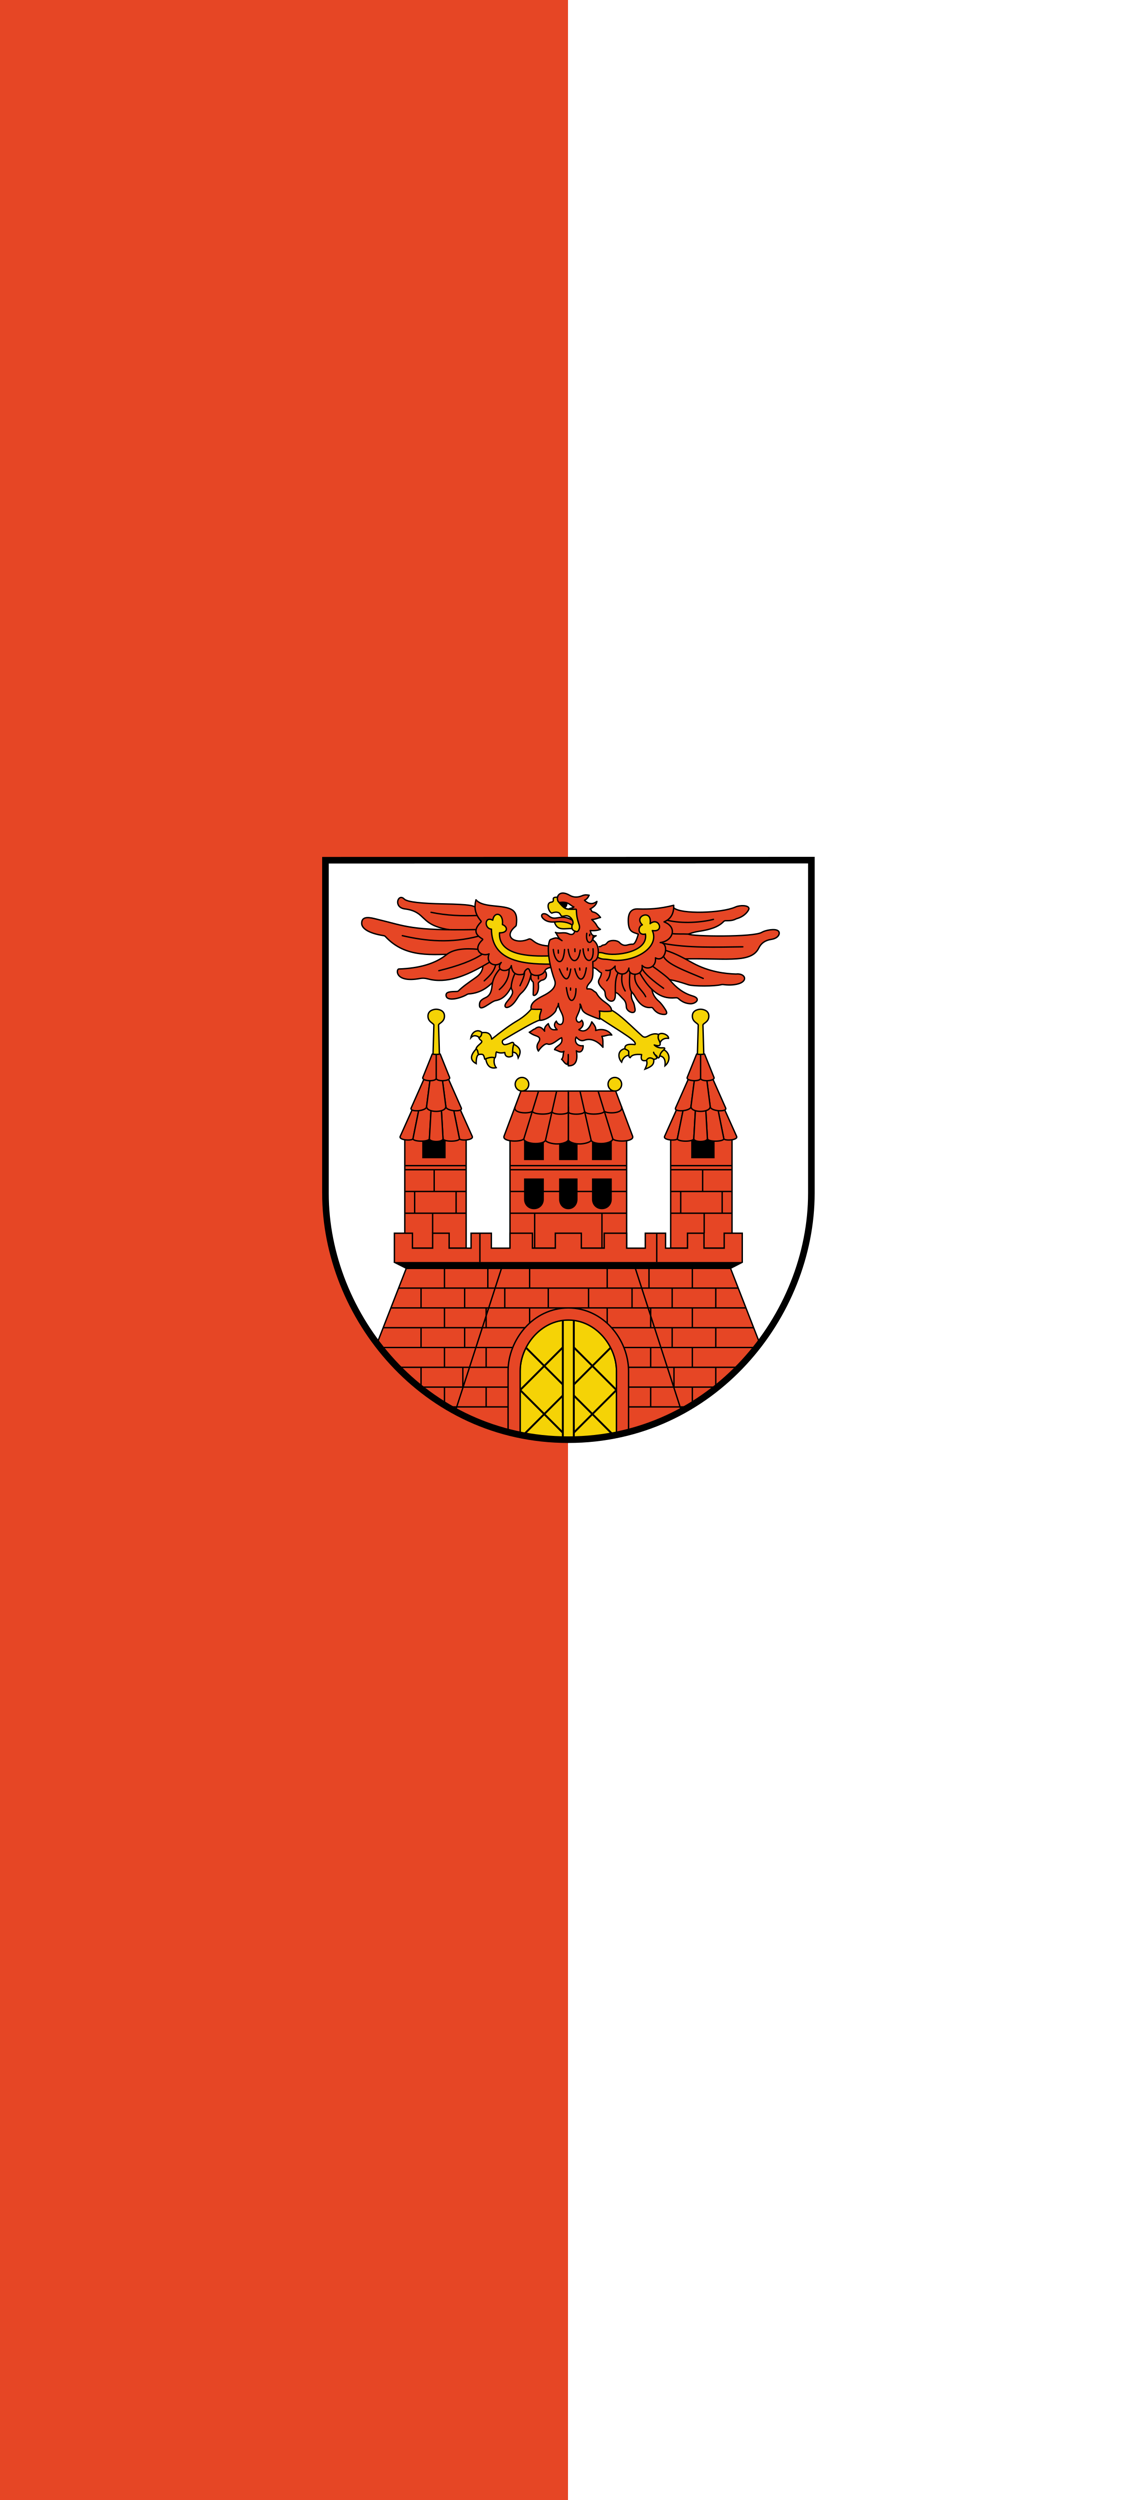 <?xml version="1.0" encoding="UTF-8" standalone="no"?>
<svg
   inkscape:version="1.1.1 (3bf5ae0d25, 2021-09-20)"
   sodipodi:docname="Banner Wittenberge.svg"
   id="svg2130"
   version="1.1"
   viewBox="0 0 300 660"
   height="660"
   width="300"
   xmlns:inkscape="http://www.inkscape.org/namespaces/inkscape"
   xmlns:sodipodi="http://sodipodi.sourceforge.net/DTD/sodipodi-0.dtd"
   xmlns:xlink="http://www.w3.org/1999/xlink"
   xmlns="http://www.w3.org/2000/svg"
   xmlns:svg="http://www.w3.org/2000/svg">
  <defs
     id="defs2124" />
  <sodipodi:namedview
     inkscape:pagecheckerboard="false"
     fit-margin-bottom="0"
     fit-margin-right="0"
     fit-margin-left="0"
     fit-margin-top="0"
     lock-margins="true"
     units="px"
     inkscape:snap-smooth-nodes="true"
     inkscape:snap-object-midpoints="true"
     inkscape:window-maximized="1"
     inkscape:window-y="-11"
     inkscape:window-x="-11"
     inkscape:window-height="1506"
     inkscape:window-width="2560"
     showgrid="false"
     inkscape:document-rotation="0"
     inkscape:current-layer="layer1"
     inkscape:document-units="px"
     inkscape:cy="330"
     inkscape:cx="150"
     inkscape:zoom="1.5"
     inkscape:pageshadow="2"
     inkscape:pageopacity="0"
     borderopacity="1.0"
     bordercolor="#666666"
     pagecolor="#333333"
     id="base"
     showguides="true"
     inkscape:guide-bbox="true"
     inkscape:snap-intersection-paths="true"
     inkscape:object-paths="true"
     inkscape:snap-grids="false"
     inkscape:snap-global="true"
     inkscape:lockguides="false"
     guidecolor="#00ffff"
     guideopacity="0.498"
     inkscape:snap-midpoints="true"
     inkscape:object-nodes="true"
     inkscape:snap-to-guides="true" />
  <g
     id="layer1"
     inkscape:groupmode="layer"
     inkscape:label="wittenberge"
     transform="translate(-708.005,76.265)">
    <g
       id="g2005"
       inkscape:label="banner">
      <g
         id="g1828"
         inkscape:label="banner-0"
         transform="translate(372,-142.667)">
        <rect
           style="opacity:1;fill:#ffffff;stroke:none;stroke-width:2;stroke-linecap:round;stroke-linejoin:round"
           id="rect1574"
           width="300"
           height="660"
           x="336.005"
           y="66.402"
           inkscape:label="banner-w" />
        <rect
           style="opacity:1;fill:#e64625;stroke:none;stroke-width:2;stroke-linecap:round;stroke-linejoin:round"
           id="rect1576"
           width="150"
           height="660"
           x="336.005"
           y="66.402"
           inkscape:label="banner-r" />
      </g>
      <g
         id="g1152"
         inkscape:label="coa"
         transform="matrix(0.29,0,0,0.29,632.421,139.186)">
        <path
           style="opacity:1;fill:#ffffff;stroke:none;stroke-width:6;stroke-linecap:butt;stroke-linejoin:miter;stroke-miterlimit:4;stroke-dasharray:none"
           d="M 557.005,343.396 V 40.165 l 442.491,-0.096 V 343.3 c 0,111.231 -89.696,224.319 -221.329,224.366 -131.633,0.048 -221.162,-113.04 -221.162,-224.271 z"
           id="path2820"
           sodipodi:nodetypes="sccszs"
           inkscape:label="coa-0" />
        <g
           id="g51971"
           inkscape:label="eagle"
           style="display:inline">
          <g
             id="g51929"
             inkscape:label="wings">
            <g
               id="g4522"
               inkscape:label="wing-l"
               style="display:inline">
              <path
                 style="opacity:1;fill:#e64625;stroke:#000000;stroke-width:1.25;stroke-linecap:round;stroke-linejoin:round;stroke-miterlimit:8;stroke-dasharray:none"
                 d="m 874.138,83.408 c 5.982,6.134 43.935,4.993 56.297,-0.676 4.032,-1.802 12.031,-1.765 12.224,1.437 0.075,1.238 -3.288,7.16 -11.517,9.287 -3.109,1.799 -6.497,1.791 -9.886,1.772 -0.528,-0.003 -1.233,0.324 -1.597,0.707 -4.98,5.245 -12.927,7.51 -22.575,8.953 -8.667,1.296 -13.836,4.519 -19.445,7.307 -22.627,-7.268 -13.905,-26.349 -3.5,-28.787 z"
                 id="path4596"
                 sodipodi:nodetypes="ccscssccc"
                 inkscape:label="hand-l1" />
              <path
                 style="opacity:1;fill:#e64625;stroke:#000000;stroke-width:1.25;stroke-linecap:round;stroke-linejoin:round;stroke-miterlimit:8;stroke-dasharray:none"
                 d="m 872.679,106.977 c 4.317,0.536 8.796,0.19 14.799,0.444 2.919,2.193 59.617,2.955 66.939,-1.65 2.754,-1.732 12.002,-3.772 14.877,-1.273 2.265,1.969 0.433,6.694 -6.156,7.696 -6.142,0.935 -9.484,3.754 -11.549,7.955 -7.374,15.001 -32.537,8.32 -75.837,10.076 -36.53,-13.016 -5.651,-23.026 -3.072,-23.248 z"
                 id="path6664"
                 sodipodi:nodetypes="ccsssscc"
                 inkscape:label="hand-l2" />
              <path
                 style="opacity:1;fill:#e64625;stroke:#000000;stroke-width:1.25;stroke-linecap:round;stroke-linejoin:round;stroke-miterlimit:8;stroke-dasharray:none"
                 d="m 866.725,122.219 c 9.147,2.795 16.521,7.015 24.584,11.424 15.336,8.387 30.232,9.837 39.48,10.135 8.598,-1.034 11.669,6.663 1.414,9.133 -4.191,1.009 -8.583,1.031 -13.215,0.409 -0.448,-0.06 -1.15,0.022 -1.586,0.14 -5.752,1.562 -25.51,1.545 -29.865,0.098 -14.272,-4.74 -20.49,-5.804 -25.456,-4.125 -22.395,-24.051 1.818,-28.22 4.644,-27.216 z"
                 id="path8508"
                 sodipodi:nodetypes="cscscscc"
                 inkscape:label="hand-l3" />
              <path
                 style="opacity:1;fill:#e64625;stroke:#000000;stroke-width:1.25;stroke-linecap:round;stroke-linejoin:round;stroke-miterlimit:8;stroke-dasharray:none"
                 d="m 854.008,151.498 c -0.61,9.324 2.832,13.76 6.482,16.971 2.23,1.962 4.112,4.595 6.01,7.542 1.752,2.72 2.179,5.046 -2.416,4.478 -4.59,-0.567 -6.932,-2.921 -8.912,-5.619 -0.323,-0.44 -1.01,-0.717 -1.552,-0.653 -6.531,0.778 -11.043,-3.443 -14.697,-10.051 -1.821,-3.292 -4.344,-5.719 -7.484,-7.248 -7.815,-32.199 7.19,-25.095 22.568,-5.421 z"
                 id="path11683"
                 sodipodi:nodetypes="cssscscc"
                 inkscape:label="hand-l5" />
              <path
                 style="opacity:1;fill:#e64625;stroke:#000000;stroke-width:1.25;stroke-linecap:round;stroke-linejoin:round;stroke-miterlimit:8;stroke-dasharray:none"
                 d="m 854.88,136.654 c 4.846,3.478 13.429,9.783 15.495,12.294 6.272,7.624 12.785,12.355 21.05,14.806 8.178,2.425 2.573,7.367 -2.298,7.071 -4.249,-0.258 -7.681,-1.889 -10.717,-4.722 -0.471,-0.439 -1.353,-0.777 -1.996,-0.729 -8.251,0.607 -19.924,0.829 -33.307,-22.772 -7.837,-16.594 9.495,-7.87 11.772,-5.947 z"
                 id="path9791"
                 sodipodi:nodetypes="csssccc"
                 inkscape:label="hand-l4" />
              <path
                 style="opacity:1;fill:#e64625;stroke:#000000;stroke-width:1.25;stroke-linecap:round;stroke-linejoin:round;stroke-miterlimit:8;stroke-dasharray:none"
                 d="m 834.319,142.117 c -0.931,9.706 -0.397,15.584 1.5,17.904 -0.634,3.089 -0.32,6.154 1.336,9.036 1.098,1.91 1.265,4.053 1.709,6.187 1.314,6.322 -7.816,3.241 -7.896,-1.65 -0.045,-2.75 -0.764,-5.064 -2.534,-6.776 -2.077,-2.01 -3.319,-3.531 -4.714,-4.832 -1.61,-1.502 -3.779,-1.824 -5.834,-2.239 -16.659,-33.651 24.134,-28.375 16.433,-17.63 z"
                 id="path12512"
                 sodipodi:nodetypes="ccssssscc"
                 inkscape:label="hand-l6" />
              <path
                 style="opacity:1;fill:#e64625;stroke:none;stroke-width:1.25;stroke-linecap:round;stroke-linejoin:round;stroke-miterlimit:8;stroke-dasharray:none"
                 d="m 806.25,118.875 c 0.683,-0.024 1.338,-0.087 1.792,-0.458 0.596,-0.488 1.367,-1.047 2.292,-1.125 1.373,-0.116 2.293,-0.815 3.375,-2.167 1.954,-2.441 8.654,-2.53 11,-0.083 1.81,1.888 4.086,3.17 7.083,2.333 1.707,-0.476 3.297,-0.898 4.958,-0.75 1.433,0.128 3.148,-2.156 5.167,-9.167 -4.986,-1.944 -9.167,-1.556 -9.167,-12.583 -10e-6,-11.028 7.097,-10.39 9.167,-10.333 9.167,0.252 18.895,0.018 32.25,-3.375 0.186,6.522 -1.833,12.252 -8.833,15.125 12.692,4.839 8.018,17.557 -3.5,18.833 8.82,0.135 4.83,19.196 -4.333,13.917 1.079,8.617 -7.788,11.795 -12.167,6.875 1.664,10.279 -13.092,10.362 -12,2.417 -1.957,9.146 -13.885,5.513 -12.542,-1.792 -3.047,3.615 -5.372,4.402 -8.5,3.875 l -14.204,-2.767"
                 id="path899"
                 sodipodi:nodetypes="cssssssczscccccccc"
                 inkscape:label="arm-l0" />
              <path
                 style="opacity:1;fill:#e64625;stroke:#000000;stroke-width:1.25;stroke-linecap:round;stroke-linejoin:round;stroke-miterlimit:8;stroke-dasharray:none"
                 d="m 823.474,142.617 c -3.246,6.62 -2.313,13.776 -2.523,20.843 -0.259,8.719 -9.128,4.687 -9.192,-1.532 -0.035,-3.432 -1.931,-4.259 -3.3,-5.834 -6.015,-6.921 -0.593,-7.052 -0.177,-13.317 -3.098,-1.543 -4.361,-4.569 -7.778,-4.832"
                 id="path13190"
                 sodipodi:nodetypes="cssscc"
                 inkscape:label="hand-l7" />
              <path
                 id="path18245"
                 style="opacity:1;fill:none;stroke:#000000;stroke-width:1.25;stroke-linecap:round;stroke-linejoin:round;stroke-miterlimit:8;stroke-dasharray:none"
                 d="m 816.476,140.073 c -0.285,5.573 -1.708,7.917 -3.309,9.76 m 14.006,-6.065 c -1.169,7.633 0.632,11.703 2.744,15.398 m 8.997,-15.175 c -1.735,9.566 7.275,14.673 9.669,20.425 M 845.373,138.691 c 1.768,4.547 10.686,11.913 19.544,18.059 m -0.051,-29.217 c 2.782,7.367 20.897,13.695 36.134,20.217 m -36.586,-31.871 c 22.754,4.345 48.337,3.401 72.669,3.121 M 868.193,94.789 C 881.77,98.204 899.91,96.749 910.333,94"
                 inkscape:label="wing-lc" />
              <path
                 style="opacity:1;fill:#f5d306;stroke:#000000;stroke-width:1.25;stroke-linecap:round;stroke-linejoin:round;stroke-miterlimit:8;stroke-dasharray:none"
                 d="m 804.334,124.333 c 2.178,-0.247 4.237,-0.144 6.128,0.471 9.854,3.206 40.703,-0.681 37.948,-17.442 -6.935,1.735 -7.376,-6.766 -2.828,-8.367 -8.566,-7.83 9.279,-15.049 7.071,-1.061 8.164,-6.654 13.404,8.285 2.003,6.246 6.318,13.827 -11.691,26.858 -32.114,27.19 -3.952,0.064 -7.985,-1.082 -11.727,-1.145 -2.67,-0.045 -4.987,-1.068 -7.189,-2.475"
                 id="path15093"
                 sodipodi:nodetypes="csccccssc"
                 inkscape:label="kleestengel-l" />
              <path
                 style="opacity:1;fill:none;stroke:#000000;stroke-width:1.25;stroke-linecap:round;stroke-linejoin:round;stroke-miterlimit:8;stroke-dasharray:none"
                 d="m 806.25,118.875 c 0.683,-0.024 1.338,-0.087 1.792,-0.458 0.596,-0.488 1.367,-1.047 2.292,-1.125 1.373,-0.116 2.293,-0.815 3.375,-2.167 1.954,-2.441 8.654,-2.53 11,-0.083 1.81,1.888 4.086,3.17 7.083,2.333 1.707,-0.476 3.297,-0.898 4.958,-0.75 1.433,0.128 3.148,-2.156 5.167,-9.167 -4.986,-1.944 -9.167,-1.556 -9.167,-12.583 -10e-6,-11.028 7.097,-10.39 9.167,-10.333 9.167,0.252 18.895,0.018 32.25,-3.375 0.186,6.522 -1.833,12.252 -8.833,15.125 12.692,4.839 8.018,17.557 -3.5,18.833 8.82,0.135 4.83,19.196 -4.333,13.917 1.079,8.617 -7.788,11.795 -12.167,6.875 1.664,10.279 -13.092,10.362 -12,2.417 -1.957,9.146 -13.885,5.513 -12.542,-1.792 -3.047,3.615 -5.372,4.402 -8.5,3.875"
                 id="path1694"
                 sodipodi:nodetypes="cssssssczscccccccc"
                 inkscape:label="arm-lf" />
            </g>
            <g
               id="g26032"
               inkscape:label="wing-r"
               style="display:inline">
              <g
                 id="g15674"
                 inkscape:label="hand-r">
                <path
                   style="opacity:1;fill:#e64625;stroke:#000000;stroke-width:1.25;stroke-linecap:round;stroke-linejoin:round;stroke-miterlimit:8"
                   d="M 693.218,82.657 C 690.428,81.616 690.072,80.401 664.333,79.917 645.774,79.568 631.546,78.357 628.75,75.5 c -5.622,-5.746 -10.312,7.613 0.583,9 4.822,0.614 9.803,1.87 14.5,6.083 C 650.515,96.577 654.297,103.356 685.5,105 c 25.439,1.359 12.978,-22.09 7.718,-22.343 z"
                   id="path5504"
                   sodipodi:nodetypes="csssscc"
                   inkscape:label="hand-r1" />
                <path
                   style="opacity:1;fill:#e64625;stroke:#000000;stroke-width:1.25;stroke-linecap:round;stroke-linejoin:round;stroke-miterlimit:8"
                   d="m 694.196,103.309 c -59.949,1.053 -63.52,-3.066 -91.112,-9.643 -4.482,-1.068 -13.344,-3.623 -13.077,4.162 0.128,3.746 4.683,8.618 20.184,11.048 0.447,0.07 1.055,0.397 1.362,0.729 18.856,20.409 43.395,15.967 65.448,16.144 42.794,-3.456 23.41,-22.24 17.196,-22.441 z"
                   id="path6484"
                   sodipodi:nodetypes="csssscc"
                   inkscape:label="hand-r2" />
                <path
                   style="opacity:1;fill:#e64625;stroke:#000000;stroke-width:1.25;stroke-linecap:round;stroke-linejoin:round;stroke-miterlimit:8"
                   d="m 700.083,133.667 c 1.148,5.518 -1.599,10.065 -5.917,13.083 -7.19,5.026 -12.187,8.502 -15.965,12.287 -0.298,0.299 -0.877,0.562 -1.299,0.578 -5.678,0.213 -10.249,0.066 -10.069,3.552 0.322,6.233 13.692,2.568 19.113,-0.826 0.358,-0.224 0.979,-0.439 1.401,-0.467 8.08,-0.536 15.954,-3.671 23.403,-12.207 25.384,-20.368 -0.932,-23.94 -10.667,-16 z"
                   id="path9961"
                   sodipodi:nodetypes="csssssscc"
                   inkscape:label="hand-r4" />
                <path
                   style="opacity:1;fill:#e64625;stroke:#000000;stroke-width:1.25;stroke-linecap:round;stroke-linejoin:round;stroke-miterlimit:8"
                   d="m 695.85,121.247 c -12.045,-1.049 -22.226,-0.271 -28.617,4.887 -9.803,7.91 -24.176,12.419 -43.4,13.033 -2.572,0.082 -3.854,12.929 19.333,8.667 4.233,-0.778 6.956,0.498 10.167,1.083 17.459,3.182 35.297,-5.259 53.201,-15.962 7.188,-6.186 2.23,-13.237 -10.684,-11.708 z"
                   id="path8963"
                   sodipodi:nodetypes="csssscc"
                   inkscape:label="hand-r3" />
                <path
                   style="opacity:1;fill:#e64625;stroke:#000000;stroke-width:1.25;stroke-linecap:round;stroke-linejoin:round;stroke-miterlimit:8"
                   d="m 715.989,138.945 c -3.934,4.363 -6.504,9.17 -7.156,14.638 -0.439,3.679 -0.898,9.405 -6,11.667 -5.085,2.255 -5.573,4.252 -5.583,6.75 -0.032,7.294 10.39,-3.281 14.583,-4 6.355,-1.09 12.292,-5.444 17.083,-19 5.467,-10.064 -0.702,-23.831 -12.928,-10.055 z"
                   id="path11002"
                   sodipodi:nodetypes="csssscc"
                   inkscape:label="hand-r5" />
                <path
                   style="opacity:1;fill:#e64625;stroke:#000000;stroke-width:1.25;stroke-linecap:round;stroke-linejoin:round;stroke-miterlimit:8"
                   d="m 729.634,143.214 c -2.245,4.065 -4.121,11.982 -3.217,13.953 1.111,2.425 2.688,3.826 -3.917,11.583 -4.12,4.839 -1.257,7.334 3.5,3.833 2.896,-2.131 4.613,-5.022 6.417,-7.833 0.713,-1.111 1.673,-2.499 3,-3.667 4.935,-4.344 7.458,-10.552 8.992,-17.61 -0.53,2.899 -0.874,5.328 1.591,7.444 0.724,0.621 0.214,8.071 0.167,11.5 -0.032,2.289 5.997,0.318 4.667,-10.083 -0.104,-0.813 2.358,-2.786 3.167,-2.917 5.976,-0.967 4.406,-7.602 2.75,-8.417 -11.827,-6.819 -23.4,-4.713 -27.116,2.214 z"
                   id="path11816"
                   sodipodi:nodetypes="cssssscsssscc"
                   inkscape:label="hand-r6" />
              </g>
              <path
                 id="path13752"
                 style="opacity:1;fill:none;stroke:#000000;stroke-width:1.25;stroke-linecap:round;stroke-linejoin:round;stroke-miterlimit:8"
                 d="m 750.935,144.944 -0.018,3.222 m -12.678,-6.212 c 0.207,2.72 -1.631,7.315 -4.072,12.462 m -18.833,3.5 c 6.389,-5.537 9.15,-11.799 8.874,-18.669 M 701.583,150 c 4.332,-4.08 8.875,-7.965 10.409,-14.628 M 660.25,140.75 c 17.474,-4.272 30.968,-9.241 39.555,-15.069 M 627,108.833 c 21.759,5.045 44.358,7.125 69.431,0.46 M 653.167,87.583 c 14.385,3.005 28.289,3.442 42.011,2.908"
                 sodipodi:nodetypes="cccccccccccccc"
                 inkscape:label="wing-rc" />
              <path
                 style="display:inline;opacity:1;fill:#e64625;stroke:#000000;stroke-width:1.25;stroke-linecap:round;stroke-linejoin:round;stroke-miterlimit:8"
                 d="m 760.022,118.205 c -8.531,-0.571 -11.647,-2.888 -14.26,-4.95 -2.881,-2.273 -3.329,-1.343 -5.068,-0.707 -11.029,4.034 -22.302,-2.661 -10.518,-12.241 0.269,-0.218 0.533,-0.667 0.581,-1.01 2.121,-15.29 -5.254,-16.091 -21.007,-17.63 -9.339,-0.912 -13.365,-2.754 -15.667,-5.5 -1.703,6.393 -1.242,12.786 4.475,19.179 0.286,0.319 0.281,0.818 -0.014,1.129 -5.745,6.06 -6.656,10.683 1.342,15.302 0.382,0.221 0.424,0.621 0.099,0.919 -9.55,8.746 -0.864,15.851 6.015,12.721 -3.527,9.378 6.587,12.461 11.083,7.833 -6.46,8.194 7.576,10.061 9.167,2.833 0.641,6.971 4.496,9.18 10.686,7.931 0.452,-0.091 0.861,-0.553 0.967,-1.001 0.47,-1.982 1.545,-3.185 2.94,-3.976 0.398,-0.225 1.042,-0.147 1.334,0.204 0.586,0.703 0.882,1.589 1.156,2.509 1.401,4.709 11.113,4.407 13.417,-0.75 0.942,-2.109 2.985,-2.97 6.083,-3.25"
                 id="path1792"
                 sodipodi:nodetypes="cssssscsssscccssssssc"
                 inkscape:label="arm-r" />
              <path
                 style="opacity:1;fill:#f5d306;stroke:#000000;stroke-width:1.25;stroke-linecap:round;stroke-linejoin:round;stroke-miterlimit:8"
                 d="m 761.583,127.25 c -19.318,0.689 -47.178,-0.556 -46.083,-21 7.811,0.18 7.878,-5.461 2.667,-7.5 1.222,-10.586 -7.439,-12.551 -8.833,-4 -7.5,-4.044 -7.992,7.701 -1.167,8.167 0.233,28.192 26.525,31.988 53.583,31.833"
                 id="path4585"
                 sodipodi:nodetypes="cccccc"
                 inkscape:label="kleestengel-r" />
            </g>
          </g>
          <g
             id="g51904"
             inkscape:label="legs">
            <g
               id="g46630"
               inkscape:label="leg-l">
              <path
                 id="path45722"
                 style="opacity:1;fill:#f5d306;stroke:#000000;stroke-width:1.25;stroke-linecap:butt;stroke-linejoin:miter;stroke-miterlimit:4;stroke-dasharray:none"
                 d="m 833.242,217.697 c -3.235,0.433 -5.41,2.537 -6.534,6.303 -2.992,-3.151 -4.533,-10.551 3,-12.375 l 4.5,-0.708 m 21.708,10.5 c 0.579,4.532 -1.618,6.577 -7.958,8.958 1.327,-3.048 2.518,-4.926 1.375,-7.958 l 0.125,-6.292 m 15.701,-3.417 c 5.563,2.813 6.398,10.078 1.091,14.583 0.563,-5.5 -1.069,-8.467 -4.839,-8.967 l -1.453,-0.283 m 1.769,-11.436 c 0.755,-2.844 3.889,-4.821 7.69,-4.272 0.393,-2.891 -6.21,-6.122 -9,-3.5 l -4.208,4.542"
                 inkscape:label="claws-l"
                 sodipodi:nodetypes="cccccccccccccccc" />
              <path
                 style="opacity:1;fill:#f5d306;stroke:#000000;stroke-width:1.25;stroke-linecap:round;stroke-linejoin:round;stroke-miterlimit:8;stroke-dasharray:none"
                 d="m 817.434,176.624 c 7.837,3.988 18.602,15.158 27.982,23.543 1.73,1.547 3.272,1.222 5.5,0 3.386,-1.857 6.572,-2.558 9.5,-1.333 -0.889,2.465 -0.35,3.897 0.333,5.25 3.126,6.184 -1.246,5.229 -4.333,4.25 2.348,2.437 5.044,2.792 7.833,2.583 3.891,-0.052 0.198,2.121 -1.417,4.167 -1.615,2.046 -1.537,6.723 -3.667,4.417 -0.243,-1.817 -2.861,-1.898 -3.333,-4.5 0.435,2.593 6.262,5.909 0.083,6.417 -2.781,-2.068 -5.294,-1.62 -6.583,1 -3.531,0.807 -5.645,-0.164 -4.417,-5.333 -5.572,-0.492 -9.204,0.326 -10.333,2.833 -1.309,-0.233 -1.403,-1.839 -1.417,-4.333 -0.006,-1.103 0.589,-2.012 -3.333,-3.5 -0.805,-3.599 2.249,-4.929 9,-4.083 2.365,-3.029 -9.814,-9.604 -32.139,-24.227 -8.318,-8.558 3.545,-11.68 10.74,-7.149 z"
                 id="path39119"
                 sodipodi:nodetypes="csscscczccccccscccc"
                 inkscape:label="leg-l0" />
            </g>
            <g
               id="g51896"
               inkscape:label="leg-r">
              <path
                 id="path50595"
                 style="opacity:1;fill:#f5d306;stroke:#000000;stroke-width:1.25;stroke-linecap:butt;stroke-linejoin:miter;stroke-miterlimit:4;stroke-dasharray:none"
                 d="m 699.665,197.162 c -3.164,-3.468 -9.122,-1.589 -10.235,4.599 2.511,-2.886 5.828,-1.851 7.601,-0.198 l 3.065,2.26 m -3.401,13.187 c -1.679,0.565 -2.483,3.356 -2.433,8.321 -3.546,-1.941 -7.443,-5.534 -0.018,-13.346 l 2.434,-1.916 m 14.351,9.868 c -1.016,3.534 -0.369,6.514 1.441,9.106 -5.098,1.134 -8.357,-1.412 -9.527,-8.134 l -0.549,-4.064 m 26.17,-9.098 c 7.068,3.518 6.428,7.576 3.999,12.339 -0.806,-3.872 -2.679,-5.197 -5.149,-5.155 l -3.337,-0.03"
                 inkscape:label="claws-r" />
              <path
                 style="opacity:1;fill:#f5d306;stroke:#000000;stroke-width:1.25;stroke-linecap:round;stroke-linejoin:round;stroke-miterlimit:4;stroke-dasharray:none"
                 d="m 744.413,175.712 c -2.608,3.011 -6.465,6.915 -13.088,10.787 -6.369,3.725 -14.807,10.043 -22.922,16.558 -0.983,-5.974 -4.724,-6.556 -9.133,-5.834 0.127,2.173 -0.836,3.62 -2.593,4.537 0.447,0.766 0.652,1.522 1.827,2.298 3.161,2.088 -3.322,3.885 -4.419,7.837 2.226,1.165 1.336,3.94 2.534,5.127 4.157,-0.674 4.424,0.035 5.421,4.243 5.533,-2.252 7.309,-1.726 9.369,-1.237 1.134,-1.498 0.439,-4 1.296,-5.362 2.211,1.065 4.762,1.193 7.601,0.53 0.27,5.878 6.631,3.899 7.071,2.828 -0.018,-4.59 0.222,-8.552 1.296,-10.489 -0.978,-3.469 -2.804,-0.11 -8.073,0.53 -2.196,0.267 -3.705,-3.135 -1.414,-4.478 14.704,-8.625 27.582,-16.357 33.029,-17.877 9.641,-7.374 0.996,-16.842 -7.803,-9.999 z"
                 id="path47044"
                 sodipodi:nodetypes="cscccsccccccccsscc"
                 inkscape:label="leg-r0" />
            </g>
          </g>
          <path
             style="display:inline;opacity:1;fill:#e64625;stroke:#000000;stroke-width:1.25;stroke-linecap:round;stroke-linejoin:round;stroke-miterlimit:8;stroke-dasharray:none"
             d="m 768.154,73.893 c 1.975,-5.815 7.91,-3.794 11.314,-1.768 3.478,2.071 7.467,1.944 10.96,0.471 3.254,-1.371 4.733,-0.774 6.718,-0.589 -1.044,2.272 -2.413,3.895 -4.243,4.596 3.771,3.769 7.542,3.889 11.314,1.061 -0.606,3.615 -3.54,5.402 -6.305,7.012 1.713,0.473 0.943,2.166 2.534,2.534 3.008,0.48 5.154,2.561 7.071,5.068 -2.559,0.433 -4.266,1.699 -8.014,1.886 1.475,1.452 3.029,2.717 4.36,5.068 0.915,1.824 2.151,3.005 3.536,3.889 -2.34,0.909 -5.247,1.405 -9.31,1.061 1.294,5.166 3.362,4.91 5.421,4.714 -1.679,0.89 -3.128,1.914 -2.946,3.889 2.688,1.791 4.89,4.753 4.89,10.839 0,5.553 -1.894,8.075 -4.948,8.842 0.081,10.641 0.766,15.244 -2.711,19.092 -2.247,2.486 -3.131,4.268 -2.534,5.834 4.569,-0.622 4.907,1.412 7.552,2.818 0.345,0.183 0.774,0.592 0.956,0.939 1.958,3.716 5.015,6.345 8.345,8.677 3.762,2.635 6.036,5.185 5.127,7.778 -5.525,0.578 -8.049,0.156 -10.842,-0.177 0.996,1.98 -0.159,5.031 0.471,7.425 -2.986,-0.858 -6.352,-2.201 -10.43,-4.007 -7.894,-3.497 -5.378,-7.095 -7.601,-9.723 1.269,4.548 -3.554,11.495 -3.477,13.14 0.159,3.374 2.806,4.736 5.009,1.532 2.124,2.887 1.737,5.983 -2.593,8.662 4.924,2.926 9.506,-0.065 11.726,-7.189 2.461,2.853 4.27,5.594 3.536,7.896 7.028,-2.293 12.329,0.451 14.731,4.184 -3.776,-0.572 -5.823,1.108 -9.075,1.12 1.417,2.843 0.855,6.376 1.002,10.017 -3.451,-4.226 -9.926,-8.942 -16.735,-6.482 -3.633,1.313 -5.601,-0.722 -7.66,-2.828 -2.105,4.739 1.381,8.608 6.364,7.837 0.214,4.346 -2.57,7.48 -6.187,4.655 1.596,8.97 -0.747,13.926 -7.366,13.671 l 10e-6,-10.253 c 0.102,3.501 0.034,6.817 -1.07,9.002 -2.564,-0.851 -3.51,-3.778 -5.042,-4.667 2.09,-1.951 1.061,-5.437 2.208,-7.292 -3,1.779 -4.917,-0.613 -8.583,-1.542 1.459,-3.71 8.214,-4.384 6.458,-10.833 -3.416,1.217 -8.706,7.464 -13.042,5.667 -2.001,-0.83 -6.584,3.744 -8.125,6.5 -1.632,-2.696 -1.731,-5.175 0.083,-7.958 2.322,-3.563 0.547,-4.981 -1.958,-5.833 -3.366,-1.145 -4.933,-2.25 -6.458,-3.375 1.665,-0.622 3.293,-2.4 4.632,-2.829 0.22,-0.071 0.55,-0.212 0.73,-0.359 3.637,-2.966 6.214,-1.049 8.638,2.23 -0.686,-3.096 1.092,-5.098 3.375,-6.875 1.864,6.673 4.898,5.5 7.958,5.542 -2.474,-2.419 -3.395,-4.971 -0.667,-7.833 1.335,3.896 6.155,4.858 6.292,-1.292 0.131,-5.915 -4.215,-8.606 -4.417,-14.792 0.05,2.968 -1.839,3.859 -2.083,5.917 -0.271,2.282 -8.009,9.482 -14.792,9.5 -0.856,-5.977 1.441,-7.274 1.333,-10.083 -3.313,0.066 -6.552,0.096 -9.208,-0.167 -1.226,-5.236 4.247,-8.819 11.208,-12.333 8.645,-4.365 12.073,-8.966 10.083,-14.167 -3.312,-8.66 -8.096,-28.109 -4.341,-36.231 0.113,-0.244 0.418,-0.516 0.667,-0.616 5.186,-2.067 5.609,-2.073 10.423,1.014 -3.877,-2.304 -4.199,-5.622 -6,-7.542 3.315,1.566 7.482,-0.684 11.75,1.208 2.789,1.237 5.171,1.268 6.086,-3.011 6.09,-15.344 -22.703,-21.264 -16.099,-30.138 z"
             id="path24077"
             sodipodi:nodetypes="cssccccccccccccscscssscccscscccccccsccccccccccscsscssccccscscccssssccscc"
             inkscape:label="eagle-0" />
          <path
             id="path54180"
             style="opacity:1;fill:none;stroke:#000000;stroke-width:1.25;stroke-linecap:round;stroke-linejoin:round;stroke-miterlimit:4;stroke-dasharray:none"
             d="m 780.208,156.542 -0.042,1.875 m 17.583,-50.875 -0.25,1.333 m -20.25,29.417 -0.042,1.875 M 788.5,138.375 l 0.167,1.792 m 7.542,-19.375 0.042,1.708 m -12.125,-1.625 0.083,2.458 M 769,122 l 0.083,2.75 m 25.881,-18.036 c -1.457,9.859 4.89,11.126 5.893,2.534 m -24.454,46.905 c 2.426,18.589 9.02,11.821 8.721,0.943 m -1.061,-18.09 c 2.801,11.984 8.535,13.247 10.489,-0.825 m -24.513,1.002 c 3.322,8.282 8.105,15 10.312,0.059 m -15.851,-17.795 c 1.045,11.388 8.968,17.684 10.253,0 m 16.853,-0.589 c 0.964,14.01 10.341,14.126 9.075,-0.118 m -22.627,0.589 c 1.517,12.785 9.328,14.205 10.96,0.648"
             inkscape:label="eagle-c"
             sodipodi:nodetypes="cccccccccccccccccccccccccccc" />
          <g
             id="g26041"
             inkscape:label="face"
             style="display:inline;opacity:1;fill:none">
            <path
               style="display:inline;opacity:1;fill:#f5d306;stroke:#000000;stroke-width:1.25;stroke-linecap:butt;stroke-linejoin:miter;stroke-miterlimit:4;stroke-dasharray:none"
               d="m 781.648,99.113 c -2.99,-2.584 -7.526,-4.095 -16.146,-2.77 2.647,8.896 9.829,5.516 16.34,6.104"
               id="path18909"
               sodipodi:nodetypes="ccc"
               inkscape:label="bill-b" />
            <path
               style="opacity:1;fill:#e64625;stroke:#000000;stroke-width:1.25;stroke-linecap:round;stroke-linejoin:round;stroke-miterlimit:8"
               d="m 781.648,99.113 c -3.911,-2.617 -9.247,-3.467 -16.146,-2.77 -3.48,0.352 -6.673,-0.247 -9.251,-2.18 -5.271,-3.951 -0.766,-7.635 3.889,-3.477 6.52,5.824 10.543,-2.442 21.75,4.065 2.004,0.873 1.986,5.552 -0.242,4.361 z"
               id="path19574"
               sodipodi:nodetypes="cssscc"
               inkscape:label="tongue" />
            <path
               style="display:inline;opacity:1;fill:#f5d306;stroke:#000000;stroke-width:1.25;stroke-linecap:butt;stroke-linejoin:miter;stroke-miterlimit:4;stroke-dasharray:none"
               d="m 768.154,73.893 c -2.866,-0.172 -3.827,0.411 -3.653,1.827 0.197,1.602 -0.095,2.385 -2.062,2.652 -4.725,0.64 -2.374,8.686 0.648,9.958 1.994,-0.923 6.096,-1.644 7.484,0.707 1.515,2.567 1.683,2.418 4.714,1.768 5.01,-1.074 8.956,6.044 6.364,8.309 -1.069,4.643 1.764,5.615 4.428,6.128 0.32,0.062 1.307,-0.992 1.46,-1.28 2.603,-4.901 -1.76,-5.911 -2.048,-18.636 -0.007,-0.326 -0.274,-0.58 -0.6,-0.568 -9.968,0.369 -9.742,0.027 -15.995,-7.126 -0.531,-0.607 -0.71,-2.415 -0.739,-3.739 z"
               id="path15825"
               sodipodi:nodetypes="csscsscsssssc"
               inkscape:label="bill-t" />
            <g
               id="g23608"
               inkscape:label="eye"
               style="display:inline;fill:none">
              <path
                 style="opacity:1;fill:#ffffff;stroke:#000000;stroke-width:1.25;stroke-linecap:round;stroke-linejoin:round;stroke-miterlimit:8;stroke-dasharray:none"
                 d="m 769.827,78.704 c 8.825,-1.475 10.076,2.981 13.411,3.969 -0.726,1.178 -3.721,1.01 -4.468,1.951 -4.144,0.336 -7.675,-4.588 -8.944,-5.919 z"
                 id="path23567"
                 sodipodi:nodetypes="cccc"
                 inkscape:label="eye-0" />
              <path
                 id="path23063"
                 style="opacity:1;fill:#000000;stroke-width:1.258;stroke-linecap:round;stroke-linejoin:round;stroke-miterlimit:8"
                 transform="matrix(0.61,0.792,-0.683,0.73,0,0)"
                 d="m 630.816,-570.256 c -1.115,0.38 -5.46,0.913 -6.842,0.719 1.979,-2.712 4.166,-4.958 5.591,-5.837 1.136,-0.581 4.116,3.754 1.251,5.118 z"
                 sodipodi:nodetypes="cccc"
                 inkscape:label="pupil" />
            </g>
          </g>
        </g>
        <g
           id="g1059"
           inkscape:label="castle">
          <g
             id="g1010"
             inkscape:label="wall">
            <path
               id="path2499"
               style="opacity:1;fill:#e64625;stroke:#000000;stroke-width:1.25;stroke-linecap:butt;stroke-linejoin:miter;stroke-miterlimit:4;stroke-dasharray:none"
               d="m 630.627,411.645 -26.66,68.482 c 38.969,51.482 99.939,87.593 174.367,87.539 l -0.168,-0.096 c 74.412,0.054 135.373,-36.04 174.344,-87.504 l -26.637,-68.422 z"
               inkscape:label="wall-0" />
            <path
               id="path2824"
               style="opacity:1;fill:none;stroke:#000000;stroke-width:1.25;stroke-linecap:butt;stroke-linejoin:miter;stroke-miterlimit:4;stroke-dasharray:none"
               inkscape:label="wall-bricks"
               d="m 881.217,541.695 -42.051,-130.05 m -42.571,18.028 v 18.028 m 16.971,0 v 18.028 m 0,-54.083 v 18.028 m 22.627,0 v 18.028 m 16.971,72.111 v 18.028 m -1.532,-126.194 v 18.028 m 1.532,18.028 v 18.028 m 0,18.028 v 18.028 m 19.563,-72.111 v 18.028 m 0,18.028 v 18.028 m 1.65,18.028 v 18.028 m 16.735,-108.167 v 18.028 m 0,18.028 v 18.028 m 0,18.028 v 18.028 m 0,18.028 v 16.161 m 21.331,-34.189 v 18.028 m 0,-54.083 v 18.028 m 0,-54.083 v 18.028 m -237.187,94.076 42.077,-130.132 m 42.571,18.028 v 18.028 m -16.971,0 v 18.028 m 0,-54.083 v 18.028 m -22.627,0 v 18.028 m -16.971,72.111 v 18.028 m 1.532,-126.194 v 18.028 m -1.532,18.028 v 18.028 m 0,18.028 v 18.028 m -19.563,-72.111 v 18.028 m 0,18.028 v 18.028 m -1.65,18.028 v 18.028 M 665.387,411.645 v 18.028 m 0,18.028 v 18.028 m 0,18.028 v 18.028 m 0,18.028 v 16.256 m -21.331,-34.284 v 18.028 m 0,-54.083 v 18.028 m 0,-54.083 v 18.028 m -13.429,-36.056 295.245,-1e-5 m -309.28,36.056 323.315,10e-6 m -330.335,18.028 337.354,-1e-5 m -340.108,18.028 342.786,-10e-6 m -326.977,18.028 311.153,10e-6 m -291.464,18.028 H 914.06 M 623.61,429.672 l 309.28,-10e-6 M 668.223,537.839 h 219.902"
               sodipodi:nodetypes="cccccccccccccccccccccccccccccccccccccccccccccccccccccccccccccccccccccccccccccccccccccccccccc" />
            <g
               id="g17351"
               inkscape:label="gate">
              <path
                 style="color:#000000;display:inline;opacity:1;fill:#f5d306;stroke:none;stroke-width:1.25;stroke-miterlimit:4;stroke-dasharray:none"
                 d="M 734.311,562.049 V 505.25 c 0,-22.67 18.596,-46.5 43.855,-46.5 25.259,0 43.855,23.83 43.855,46.5 v 56.799 l -43.855,7.386 z"
                 id="path11958"
                 sodipodi:nodetypes="csssccc"
                 inkscape:label="gate-o0" />
              <path
                 id="path15198"
                 style="opacity:1;fill:none;stroke:#000000;stroke-width:1.75;stroke-linecap:butt;stroke-linejoin:miter;stroke-miterlimit:4;stroke-dasharray:none"
                 d="m 819.458,563.755 -83.92,-83.92 m 42.629,86.46 -43.856,-43.808 43.856,-43.856 43.831,43.831 z m -41.359,-2.473 83.92,-83.92"
                 sodipodi:nodetypes="ccccccccc"
                 inkscape:label="gate-c" />
              <path
                 id="path13787"
                 style="color:#000000;opacity:1;fill:#f5d306;stroke:#000000;stroke-width:1.75;stroke-miterlimit:4;stroke-dasharray:none"
                 d="m 773.166,459.074 v 108.496 h 10 V 459.074"
                 sodipodi:nodetypes="cccc"
                 inkscape:label="gate-o" />
              <path
                 style="color:#000000;display:inline;opacity:1;fill:none;stroke:#000000;stroke-width:1.25;stroke-miterlimit:4;stroke-dasharray:none"
                 d="M 734.311,562.049 V 505.25 c 0,-22.67 18.596,-46.5 43.855,-46.5 25.259,0 43.855,23.83 43.855,46.5 v 56.799 l -43.855,7.386 z"
                 id="path16941"
                 sodipodi:nodetypes="csssccc"
                 inkscape:label="gate-of" />
              <path
                 style="color:#000000;display:inline;opacity:1;fill:#e64625;stroke:#000000;stroke-width:1.25;stroke-miterlimit:4;stroke-dasharray:none"
                 d="M 734.311,562.049 V 505.25 c 0,-22.67 18.596,-46.5 43.855,-46.5 25.259,0 43.855,23.83 43.855,46.5 v 56.799 h 11 V 505.25 c 0,-28.597 -22.844,-57.5 -54.855,-57.5 -32.011,0 -54.855,28.903 -54.855,57.5 v 56.799 z"
                 id="path17021"
                 sodipodi:nodetypes="csssccssscc"
                 inkscape:label="gate-gf" />
            </g>
          </g>
          <g
             id="g1000"
             inkscape:label="towers">
            <use
               x="0"
               y="0"
               xlink:href="#g27213"
               id="use27348"
               width="100%"
               height="100%"
               transform="matrix(-1,0,0,1,1556.5,0)"
               inkscape:label="tower-l" />
            <g
               id="g27213"
               inkscape:label="tower-r">
              <rect
                 style="opacity:1;fill:#e64625;stroke:#000000;stroke-width:1.25;stroke-linecap:butt;stroke-linejoin:miter;stroke-miterlimit:4;stroke-dasharray:none"
                 id="rect17988"
                 width="55.875"
                 height="105.078"
                 x="629.25"
                 y="288.25"
                 inkscape:label="tower-r0" />
              <path
                 id="path17964"
                 style="opacity:1;fill:none;stroke:#000000;stroke-width:1.25;stroke-linecap:butt;stroke-linejoin:miter;stroke-miterlimit:4;stroke-dasharray:none"
                 d="m 638.244,361.508 v -19.799 m 37.742,19.799 v -19.799 m -19.976,0 v -19.799 m -1.406,57.806 v -18.208 M 629.25,321.91 h 55.875 m -55.875,-3.712 h 55.875 m -55.875,23.511 h 55.875 m -55.875,19.799 h 55.875"
                 inkscape:label="tower-rc" />
              <use
                 x="0"
                 y="0"
                 inkscape:tiled-clone-of="#path26362"
                 xlink:href="#path26362"
                 id="use26749"
                 width="100%"
                 height="100%"
                 transform="matrix(1.268,0,0,-1,-330.933,641.344)"
                 style="fill:#000000;stroke:none;stroke-width:0.888"
                 inkscape:label="window-r" />
              <path
                 style="opacity:1;fill:#f5d306;stroke:#000000;stroke-width:1.25;stroke-linecap:butt;stroke-linejoin:miter;stroke-miterlimit:4;stroke-dasharray:none"
                 d="M 660.792,216.938 660.012,190.267 c 0,-1.71 5.376,-2.617 5.376,-8.19 0,-5.572 -5.9,-6.265 -7.513,-6.265 -1.613,0 -7.513,0.693 -7.513,6.265 0,5.572 5.376,6.48 5.376,8.19 l -0.78,26.671"
                 id="path22751"
                 sodipodi:nodetypes="cczzzcc"
                 inkscape:label="ball-r" />
              <g
                 id="g23045"
                 inkscape:label="shingles-r">
                <g
                   id="g23031"
                   inkscape:label="shingles-r3">
                  <path
                     id="path21442"
                     style="opacity:1;fill:#e64625;stroke:#000000;stroke-width:1.25;stroke-linecap:butt;stroke-linejoin:round;stroke-miterlimit:4;stroke-dasharray:none"
                     d="m 642.024,267.438 -5.274,26.125 c 0,2.22 -13.513,1.721 -11.625,-2.125 l 10.75,-24 z m 31.702,0 5.274,26.125 c 0,2.22 13.513,1.721 11.625,-2.125 l -10.75,-24 z"
                     inkscape:label="shingles-r3-3" />
                  <path
                     id="path21444"
                     style="opacity:1;fill:#e64625;stroke:#000000;stroke-width:1.25;stroke-linecap:butt;stroke-linejoin:round;stroke-miterlimit:4;stroke-dasharray:none"
                     d="m 636.75,293.562 5.923,-29.458 h 10.695 l -1.679,29.433 c -0.157,3.36 -15.602,2.937 -14.938,0.025 z m 42.25,0 -5.923,-29.458 h -10.695 l 1.679,29.433 c 0.157,3.36 15.602,2.937 14.938,0.025 z"
                     inkscape:label="shingles-r3-2" />
                  <path
                     style="display:inline;opacity:1;fill:#e64625;stroke:#000000;stroke-width:1.25;stroke-linecap:butt;stroke-linejoin:round;stroke-miterlimit:4;stroke-dasharray:none"
                     d="m 664.062,293.538 -1.679,-29.433 h -9.015 l -1.679,29.433 c -0.163,3.547 12.599,3.606 12.373,0 z"
                     id="path21559"
                     sodipodi:nodetypes="ccccc"
                     inkscape:label="shingle-r3-1" />
                </g>
                <g
                   id="g23035"
                   inkscape:label="shingles-r2">
                  <path
                     id="path21440"
                     style="opacity:1;fill:#e64625;stroke:#000000;stroke-width:1.25;stroke-linecap:butt;stroke-linejoin:round;stroke-miterlimit:4;stroke-dasharray:none"
                     d="M 646.792,239.201 635.062,265.688 c -1.832,4.084 14.062,3.085 14.062,-1.312 l 3.25,-25.174 z m 22.166,0 11.73,26.487 c 1.832,4.084 -14.062,3.085 -14.062,-1.312 l -3.25,-25.174 z"
                     inkscape:label="shingles-r2-2" />
                  <path
                     style="opacity:1;fill:#e64625;stroke:#000000;stroke-width:1.25;stroke-linecap:butt;stroke-linejoin:round;stroke-miterlimit:4;stroke-dasharray:none"
                     d="m 666.59,264.104 -3.278,-25.479 h -10.875 l -3.278,25.479 c -0.783,6.271 18.191,6.271 17.43,0 z"
                     id="path21969"
                     sodipodi:nodetypes="ccccc"
                     inkscape:label="shingle-r2-1" />
                </g>
                <path
                   id="path21438"
                   style="opacity:1;fill:#e64625;stroke:#000000;stroke-width:1.25;stroke-linecap:butt;stroke-linejoin:round;stroke-miterlimit:4;stroke-dasharray:none"
                   d="m 657.875,216.938 c -1.328,0 -2.36,-0.093 -3.625,-0.344 l -8.562,21.281 c -1.357,3.469 12.188,4.191 12.188,0.75 z m 0,0 c 1.328,0 2.36,-0.093 3.625,-0.344 l 8.562,21.281 c 1.357,3.469 -12.188,4.191 -12.188,0.75 z"
                   inkscape:label="shingles-r1" />
              </g>
            </g>
            <g
               id="g32938"
               inkscape:label="tower-c">
              <rect
                 style="opacity:1;fill:#e64625;stroke:#000000;stroke-width:1.25;stroke-linecap:butt;stroke-linejoin:miter;stroke-miterlimit:4;stroke-dasharray:none"
                 id="rect17510"
                 width="106.234"
                 height="105.078"
                 x="725.05"
                 y="-393.328"
                 transform="scale(1,-1)"
                 inkscape:label="tower-c0" />
              <path
                 id="path27807"
                 style="opacity:1;fill:none;stroke:#000000;stroke-width:1.25;stroke-linecap:butt;stroke-linejoin:miter;stroke-miterlimit:4;stroke-dasharray:none"
                 d="m 808.805,361.508 v 31.82 m -61.276,-31.82 v 31.82 m -22.479,-75.13 h 106.234 m -106.234,3.712 h 106.234 m -106.234,19.799 h 106.234 m 0,19.799 h -106.234"
                 inkscape:label="tower-cc" />
              <g
                 id="g28270"
                 inkscape:label="windows-c"
                 style="display:inline">
                <g
                   id="g28255"
                   inkscape:label="windows-cb">
                  <path
                     style="opacity:1;fill:#000000;stroke:none;stroke-width:1.25;stroke-linecap:butt;stroke-linejoin:round;stroke-miterlimit:4;stroke-dasharray:none"
                     d="m 786.559,329.865 v 19.003 c 0,4.95 -3.44,9.016 -8.393,9.016 -4.952,0 -8.393,-4.065 -8.393,-9.016 v -19.003 z"
                     id="path26362"
                     sodipodi:nodetypes="cszscc"
                     inkscape:tile-cx="778.16663"
                     inkscape:tile-cy="343.87485"
                     inkscape:tile-w="16.785079"
                     inkscape:tile-h="28.019109"
                     inkscape:tile-x0="769.77409"
                     inkscape:tile-y0="329.8653"
                     inkscape:label="window-cb1" />
                  <use
                     x="0"
                     y="0"
                     inkscape:tiled-clone-of="#path26362"
                     xlink:href="#path26362"
                     transform="matrix(1.074,0,0,1,-27.017,-4.8738984e-6)"
                     id="use26753"
                     width="100%"
                     height="100%"
                     style="stroke-width:0.965"
                     inkscape:label="window-cb2" />
                  <use
                     x="0"
                     y="0"
                     inkscape:tiled-clone-of="#path26362"
                     xlink:href="#path26362"
                     transform="matrix(1.074,0,0,1,-88.884,0)"
                     id="use26751"
                     width="100%"
                     height="100%"
                     style="stroke-width:0.965"
                     inkscape:label="window-cb3" />
                </g>
                <g
                   id="g28260"
                   inkscape:label="windows-ct">
                  <use
                     x="0"
                     y="0"
                     inkscape:tiled-clone-of="#path26362"
                     xlink:href="#path26362"
                     transform="matrix(1,0,0,-1,8.3994309e-6,643.032)"
                     id="use26755"
                     width="100%"
                     height="100%"
                     inkscape:label="window-ct1" />
                  <use
                     x="0"
                     y="0"
                     inkscape:tiled-clone-of="#path26362"
                     xlink:href="#path26362"
                     transform="matrix(1.074,0,0,-1,-27.017,643.032)"
                     id="use26759"
                     width="100%"
                     height="100%"
                     style="stroke-width:0.965"
                     inkscape:label="window-ct2" />
                  <use
                     x="0"
                     y="0"
                     inkscape:tiled-clone-of="#path26362"
                     xlink:href="#path26362"
                     transform="matrix(1.074,0,0,-1,-88.884,643.032)"
                     id="use26757"
                     width="100%"
                     height="100%"
                     style="stroke-width:0.965"
                     inkscape:label="window-ct3" />
                </g>
              </g>
              <path
                 id="circle32863"
                 style="opacity:1;fill:#f5d306;stroke:#000000;stroke-width:1.25"
                 inkscape:label="balls-c"
                 transform="scale(-1,1)"
                 d="m -729.784,244.104 a 6.187,6.187 0 0 1 -6.187,6.187 6.187,6.187 0 0 1 -6.187,-6.187 6.187,6.187 0 0 1 6.187,-6.187 6.187,6.187 0 0 1 6.187,6.187 z m -96.932,0 a 6.187,6.187 0 0 0 6.187,6.187 6.187,6.187 0 0 0 6.187,-6.187 6.187,6.187 0 0 0 -6.187,-6.187 6.187,6.187 0 0 0 -6.187,6.187 z" />
              <g
                 id="g32944"
                 inkscape:label="shingles-c">
                <g
                   id="g32212"
                   inkscape:label="shingles-cl">
                  <path
                     id="path30026"
                     style="display:inline;opacity:1;fill:#e64625;stroke:#000000;stroke-width:1.25;stroke-linecap:butt;stroke-linejoin:miter;stroke-miterlimit:4;stroke-dasharray:none"
                     d="m 778.167,264.498 v 29.967 c 1e-5,2.241 6.187,4.297 11.35,3.965 5.428,-0.349 9.674,-2.2 9.362,-3.577 l -6.88,-30.355 m 18.84,3.864 7.747,25.178 c 0.633,2.057 -3.781,4.04 -8.595,4.459 -5.068,0.441 -10.58,-0.794 -11.113,-3.146 l -6.88,-30.355 m 34.617,0 10.081,26.836 c 2.082,5.541 -17.085,5.541 -18.111,2.207 l -8.936,-29.042"
                     inkscape:label="shingles-clb"
                     sodipodi:nodetypes="cssccccssccscc" />
                  <path
                     id="path29890"
                     style="display:inline;opacity:1;fill:#e64625;stroke:#000000;stroke-width:1.25;stroke-linecap:butt;stroke-linejoin:miter;stroke-miterlimit:4;stroke-dasharray:none"
                     d="m 792.943,268.665 -4.164,-18.373 h -10.612 v 18.806 c 1e-5,3.062 15.563,3.04 14.776,-0.433 z m 17.896,-0.302 -5.56,-18.071 h -16.5 l 4.164,18.373 c 0.902,3.979 18.91,2.991 17.896,-0.302 z m -5e-5,0 -5.56,-18.071 16,-1e-5 5.337,14.207 c 2.579,6.864 -14.96,6.518 -15.777,3.864 z"
                     inkscape:label="shingles-clt" />
                </g>
                <use
                   x="0"
                   y="0"
                   xlink:href="#g32212"
                   id="use32366"
                   width="100%"
                   height="100%"
                   transform="matrix(-1,0,0,1,1556.333,-5.4292546e-6)"
                   inkscape:label="shingles-cr" />
              </g>
            </g>
          </g>
          <g
             id="g10340"
             inkscape:label="battlements">
            <path
               style="display:inline;opacity:1;fill:#000000;stroke:#000000;stroke-width:1.25;stroke-linecap:butt;stroke-linejoin:bevel;stroke-miterlimit:4;stroke-dasharray:none"
               d="m 619.435,405.997 h 317.463 l -11.026,5.647 -295.245,1e-5 z"
               id="path5353"
               sodipodi:nodetypes="ccccc"
               inkscape:label="battlements-s" />
            <path
               style="fill:#e64625;stroke:#000000;stroke-width:1.25;stroke-linecap:square;stroke-linejoin:miter;stroke-miterlimit:4;stroke-dasharray:none"
               d="M 936.554,405.928 V 379.716 H 920.114 v 13.612 H 901.729 V 379.716 H 886.703 v 13.612 h -19.976 v -13.612 h -18.473 v 13.612 H 831.284 V 379.716 H 810.866 v 13.612 h -20.86 v -13.612 h -23.679 v 13.612 h -20.86 v -13.612 h -20.418 v 13.612 h -16.971 v -13.612 h -18.473 v 13.612 H 669.63 V 379.716 H 654.604 v 13.612 H 636.219 V 379.716 H 619.779 V 405.928"
               id="path4846"
               sodipodi:nodetypes="cccccccccccccccccccccccccccccccccccc"
               inkscape:label="battlements-0" />
            <path
               id="path10195"
               style="fill:none;stroke:#000000;stroke-width:1.25;stroke-linecap:butt;stroke-linejoin:miter;stroke-miterlimit:4;stroke-dasharray:none"
               d="m 858.684,405.997 v -26.281 m -161.035,26.281 v -26.281"
               inkscape:label="battlements-p" />
          </g>
        </g>
        <path
           style="opacity:1;fill:none;stroke:#000000;stroke-width:6;stroke-linecap:butt;stroke-linejoin:miter;stroke-miterlimit:4;stroke-dasharray:none"
           d="M 557.005,343.396 V 40.165 l 442.491,-0.096 V 343.3 c 0,111.231 -89.696,224.319 -221.329,224.366 -131.633,0.048 -221.162,-113.04 -221.162,-224.271 z"
           id="path1304"
           sodipodi:nodetypes="sccszs"
           inkscape:label="coa-f" />
      </g>
    </g>
  </g>
</svg>
